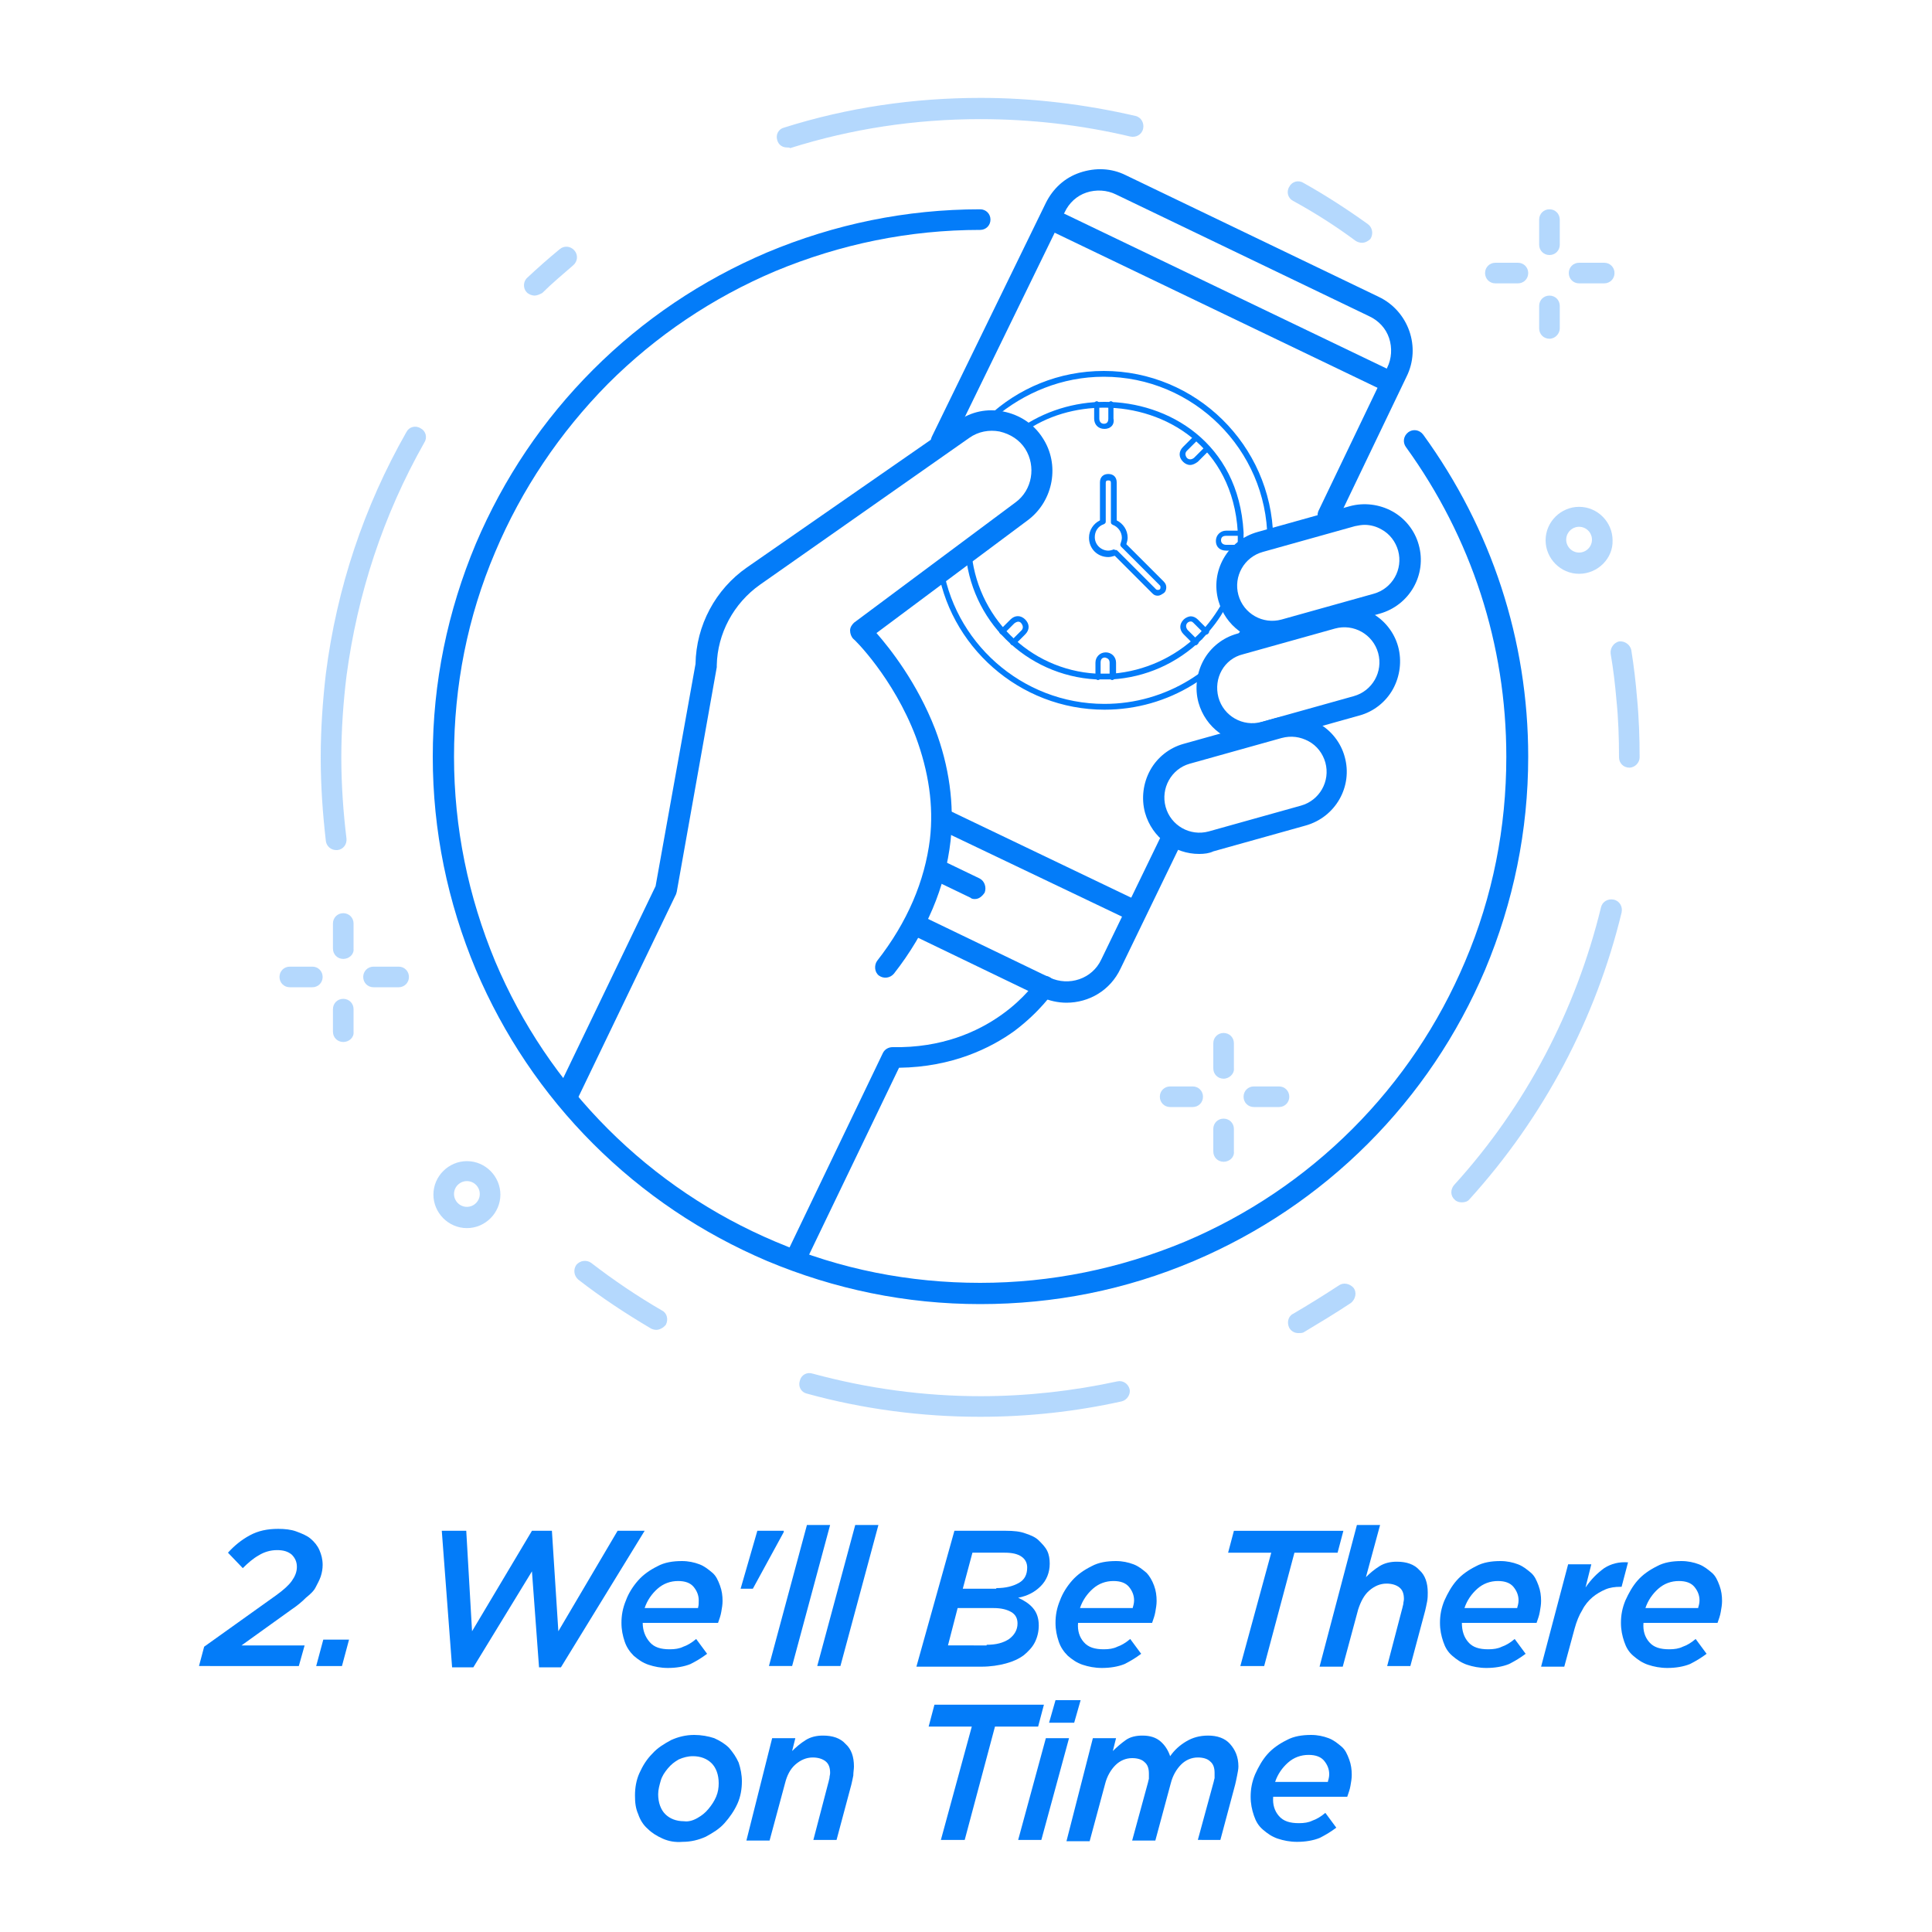 <?xml version="1.0" encoding="utf-8"?>
<!-- Generator: Adobe Illustrator 24.1.1, SVG Export Plug-In . SVG Version: 6.00 Build 0)  -->
<svg version="1.1" id="Layer_1" xmlns="http://www.w3.org/2000/svg" xmlns:xlink="http://www.w3.org/1999/xlink" x="0px" y="0px"
	 viewBox="0 0 300 300" style="enable-background:new 0 0 300 300;" xml:space="preserve">
<style type="text/css">
	.st0{fill:#037CF9;}
	.st1{opacity:0.3;}
</style>
<g>
	<path class="st0" d="M31.7,255.7l11.2-8c1.1-0.8,1.9-1.5,2.4-2.2c0.5-0.7,0.8-1.4,0.8-2.2c0-0.8-0.3-1.4-0.8-1.9
		c-0.6-0.5-1.3-0.7-2.3-0.7c-1,0-2,0.3-2.8,0.8c-0.9,0.5-1.7,1.2-2.5,2l-2.3-2.4c1-1.1,2.1-2,3.4-2.7c1.3-0.7,2.7-1,4.4-1
		c1,0,2,0.1,2.8,0.4c0.8,0.3,1.6,0.6,2.2,1.1s1.1,1.1,1.4,1.8s0.5,1.4,0.5,2.3c0,0.6-0.1,1.2-0.3,1.8c-0.2,0.6-0.5,1.1-0.8,1.7
		s-0.9,1.1-1.5,1.6c-0.6,0.6-1.3,1.2-2.2,1.8l-7.8,5.6h9.8l-0.9,3.2H30.9L31.7,255.7z"/>
	<path class="st0" d="M50.2,254.6h4l-1.1,4.1h-4L50.2,254.6z"/>
	<path class="st0" d="M68.6,237.7h3.8l0.9,15.6l9.3-15.6h3.1l1,15.6l9.2-15.6h4.2l-13,21.2h-3.4l-1.1-14.9l-9.1,14.9h-3.3
		L68.6,237.7z"/>
	<path class="st0" d="M100.9,255c0.7,0.8,1.7,1.1,3.1,1.1c0.8,0,1.5-0.1,2.1-0.4c0.6-0.2,1.3-0.6,2-1.2l1.7,2.3
		c-0.8,0.6-1.6,1.1-2.6,1.6c-1,0.4-2.2,0.6-3.5,0.6c-1.1,0-2.1-0.2-3-0.5c-0.9-0.3-1.6-0.8-2.3-1.4c-0.6-0.6-1.1-1.3-1.4-2.2
		c-0.3-0.9-0.5-1.8-0.5-2.9c0-1.2,0.2-2.3,0.7-3.5c0.4-1.1,1.1-2.2,1.9-3.1c0.8-0.9,1.8-1.6,3-2.2c1.1-0.6,2.4-0.8,3.8-0.8
		c1,0,1.9,0.2,2.7,0.5c0.8,0.3,1.4,0.8,2,1.3s0.9,1.2,1.2,2c0.3,0.8,0.4,1.6,0.4,2.4c0,0.6-0.1,1.1-0.2,1.7
		c-0.1,0.6-0.3,1.1-0.5,1.7H99.8C99.8,253.2,100.2,254.2,100.9,255z M108.4,249.6c0.1-0.3,0.1-0.7,0.1-1.1c0-0.8-0.3-1.5-0.8-2.1
		c-0.5-0.6-1.3-0.9-2.4-0.9c-1.2,0-2.3,0.4-3.2,1.2c-0.9,0.8-1.6,1.8-2,3H108.4z"/>
	<path class="st0" d="M117.6,237.7h4.1l0,0.2l-4.8,8.8H115L117.6,237.7z"/>
	<path class="st0" d="M125.3,236.8h3.6l-5.9,21.9h-3.6L125.3,236.8z"/>
	<path class="st0" d="M132.8,236.8h3.6l-5.9,21.9h-3.6L132.8,236.8z"/>
	<path class="st0" d="M148.2,237.7h8c1.2,0,2.2,0.1,3,0.4c0.9,0.3,1.6,0.6,2.1,1.1s1,1,1.3,1.6c0.3,0.6,0.4,1.3,0.4,2
		c0,1.4-0.5,2.6-1.4,3.5c-0.9,0.9-2,1.5-3.5,1.8c0.9,0.4,1.7,0.9,2.3,1.6s0.9,1.6,0.9,2.7c0,0.9-0.2,1.8-0.6,2.6
		c-0.4,0.8-1,1.4-1.7,2c-0.8,0.6-1.7,1-2.8,1.3c-1.1,0.3-2.4,0.5-3.8,0.5h-10.1L148.2,237.7z M153.2,255.4c1.5,0,2.6-0.3,3.5-0.9
		c0.8-0.6,1.3-1.4,1.3-2.4c0-0.8-0.3-1.4-1-1.8c-0.7-0.4-1.6-0.6-2.7-0.6h-5.6l-1.5,5.8H153.2z M154.7,246.6c1.5,0,2.6-0.3,3.5-0.8
		s1.3-1.3,1.3-2.4c0-0.7-0.3-1.3-0.9-1.7s-1.4-0.6-2.6-0.6h-5l-1.5,5.6H154.7z"/>
	<path class="st0" d="M168.3,255c0.7,0.8,1.7,1.1,3.1,1.1c0.8,0,1.5-0.1,2.1-0.4c0.6-0.2,1.3-0.6,2-1.2l1.7,2.3
		c-0.8,0.6-1.6,1.1-2.6,1.6c-1,0.4-2.2,0.6-3.5,0.6c-1.1,0-2.1-0.2-3-0.5s-1.6-0.8-2.3-1.4c-0.6-0.6-1.1-1.3-1.4-2.2
		c-0.3-0.9-0.5-1.8-0.5-2.9c0-1.2,0.2-2.3,0.7-3.5c0.4-1.1,1.1-2.2,1.9-3.1s1.8-1.6,3-2.2c1.1-0.6,2.4-0.8,3.8-0.8
		c1,0,1.9,0.2,2.7,0.5c0.8,0.3,1.4,0.8,2,1.3c0.5,0.5,0.9,1.2,1.2,2c0.3,0.8,0.4,1.6,0.4,2.4c0,0.6-0.1,1.1-0.2,1.7
		c-0.1,0.6-0.3,1.1-0.5,1.7h-11.5C167.3,253.2,167.6,254.2,168.3,255z M175.9,249.6c0.1-0.3,0.2-0.7,0.2-1.1c0-0.8-0.3-1.5-0.8-2.1
		c-0.5-0.6-1.3-0.9-2.4-0.9c-1.2,0-2.3,0.4-3.2,1.2c-0.9,0.8-1.6,1.8-2,3H175.9z"/>
	<path class="st0" d="M197.4,241.1h-6.7l0.9-3.4h17l-0.9,3.4H201l-4.7,17.6h-3.7L197.4,241.1z"/>
	<path class="st0" d="M210.7,236.8h3.6l-2.2,8.1c0.6-0.6,1.3-1.2,2.1-1.7c0.8-0.5,1.7-0.7,2.7-0.7c1.5,0,2.7,0.4,3.5,1.3
		c0.9,0.8,1.3,2,1.3,3.5c0,0.4,0,0.9-0.1,1.4c-0.1,0.5-0.2,1-0.3,1.4l-2.3,8.6h-3.6l2.3-8.8c0.1-0.3,0.1-0.5,0.2-0.8
		c0-0.3,0.1-0.5,0.1-0.8c0-0.8-0.2-1.4-0.7-1.8c-0.5-0.4-1.2-0.6-2-0.6c-1,0-1.9,0.4-2.7,1.1c-0.8,0.7-1.3,1.7-1.7,2.9l-2.4,8.9
		h-3.6L210.7,236.8z"/>
	<path class="st0" d="M228,255c0.7,0.8,1.7,1.1,3.1,1.1c0.8,0,1.5-0.1,2.1-0.4c0.6-0.2,1.3-0.6,2-1.2l1.7,2.3
		c-0.8,0.6-1.6,1.1-2.6,1.6c-1,0.4-2.2,0.6-3.5,0.6c-1.1,0-2.1-0.2-3-0.5c-0.9-0.3-1.6-0.8-2.3-1.4s-1.1-1.3-1.4-2.2
		c-0.3-0.9-0.5-1.8-0.5-2.9c0-1.2,0.2-2.3,0.7-3.5c0.5-1.1,1.1-2.2,1.9-3.1s1.8-1.6,3-2.2c1.1-0.6,2.4-0.8,3.8-0.8
		c1,0,1.9,0.2,2.7,0.5c0.8,0.3,1.4,0.8,2,1.3s0.9,1.2,1.2,2s0.4,1.6,0.4,2.4c0,0.6-0.1,1.1-0.2,1.7c-0.1,0.6-0.3,1.1-0.5,1.7H227
		C227,253.2,227.3,254.2,228,255z M235.6,249.6c0.1-0.3,0.2-0.7,0.2-1.1c0-0.8-0.3-1.5-0.8-2.1c-0.5-0.6-1.3-0.9-2.4-0.9
		c-1.2,0-2.3,0.4-3.2,1.2c-0.9,0.8-1.6,1.8-2,3H235.6z"/>
	<path class="st0" d="M243.5,242.9h3.6l-0.9,3.6c0.9-1.3,1.8-2.2,2.9-3c1.1-0.7,2.3-1,3.7-0.9l-1,3.8h-0.2c-0.8,0-1.6,0.1-2.3,0.4
		c-0.7,0.3-1.4,0.7-2,1.2c-0.6,0.5-1.2,1.2-1.6,2c-0.5,0.8-0.9,1.8-1.2,2.9l-1.6,5.9h-3.6L243.5,242.9z"/>
	<path class="st0" d="M256.1,255c0.7,0.8,1.7,1.1,3.1,1.1c0.8,0,1.5-0.1,2.1-0.4c0.6-0.2,1.3-0.6,2-1.2l1.7,2.3
		c-0.8,0.6-1.6,1.1-2.6,1.6c-1,0.4-2.2,0.6-3.5,0.6c-1.1,0-2.1-0.2-3-0.5c-0.9-0.3-1.6-0.8-2.3-1.4s-1.1-1.3-1.4-2.2
		c-0.3-0.9-0.5-1.8-0.5-2.9c0-1.2,0.2-2.3,0.7-3.5c0.5-1.1,1.1-2.2,1.9-3.1s1.8-1.6,3-2.2c1.1-0.6,2.4-0.8,3.8-0.8
		c1,0,1.9,0.2,2.7,0.5c0.8,0.3,1.4,0.8,2,1.3s0.9,1.2,1.2,2s0.4,1.6,0.4,2.4c0,0.6-0.1,1.1-0.2,1.7c-0.1,0.6-0.3,1.1-0.5,1.7h-11.5
		C255.1,253.2,255.4,254.2,256.1,255z M263.7,249.6c0.1-0.3,0.2-0.7,0.2-1.1c0-0.8-0.3-1.5-0.8-2.1c-0.5-0.6-1.3-0.9-2.4-0.9
		c-1.2,0-2.3,0.4-3.2,1.2c-0.9,0.8-1.6,1.8-2,3H263.7z"/>
	<path class="st0" d="M102.9,285.5c-0.9-0.4-1.7-0.9-2.3-1.5c-0.7-0.6-1.2-1.4-1.5-2.3c-0.4-0.9-0.5-1.8-0.5-2.9
		c0-1.2,0.2-2.4,0.7-3.5s1.1-2.1,2-3c0.8-0.9,1.8-1.5,2.9-2.1c1.1-0.5,2.3-0.8,3.6-0.8c1.1,0,2.2,0.2,3.1,0.5
		c0.9,0.4,1.7,0.9,2.3,1.5c0.6,0.7,1.1,1.4,1.5,2.3c0.3,0.9,0.5,1.9,0.5,2.9c0,1.2-0.2,2.4-0.7,3.5c-0.5,1.1-1.2,2.1-2,3
		c-0.8,0.9-1.8,1.5-2.9,2.1c-1.1,0.5-2.3,0.8-3.6,0.8C104.8,286.1,103.8,285.9,102.9,285.5z M108.3,282.3c0.7-0.4,1.2-0.8,1.7-1.4
		c0.5-0.6,0.9-1.2,1.2-1.9s0.4-1.4,0.4-2.1c0-1.3-0.4-2.4-1.1-3.1s-1.7-1.1-2.9-1.1c-0.8,0-1.5,0.2-2.2,0.5
		c-0.7,0.4-1.2,0.8-1.7,1.4c-0.5,0.6-0.9,1.2-1.1,1.9s-0.4,1.4-0.4,2.1c0,1.3,0.4,2.4,1.1,3.1s1.7,1.1,2.9,1.1
		C106.9,282.9,107.6,282.7,108.3,282.3z"/>
	<path class="st0" d="M119.9,269.9h3.6l-0.5,2c0.6-0.6,1.3-1.2,2.1-1.7c0.8-0.5,1.7-0.7,2.7-0.7c1.5,0,2.7,0.4,3.5,1.3
		c0.9,0.8,1.3,2,1.3,3.5c0,0.4-0.1,0.9-0.1,1.4c-0.1,0.5-0.2,1-0.3,1.4l-2.3,8.6h-3.6l2.3-8.8c0.1-0.3,0.1-0.5,0.2-0.8
		c0-0.3,0.1-0.5,0.1-0.8c0-0.8-0.2-1.4-0.7-1.8c-0.5-0.4-1.2-0.6-2-0.6c-1,0-1.9,0.4-2.7,1.1c-0.8,0.7-1.3,1.7-1.6,2.9l-2.4,8.9
		h-3.6L119.9,269.9z"/>
	<path class="st0" d="M150.9,268.1h-6.7l0.9-3.4h17l-0.9,3.4h-6.7l-4.7,17.6h-3.7L150.9,268.1z"/>
	<path class="st0" d="M162.4,269.9h3.6l-4.3,15.8h-3.6L162.4,269.9z M163.9,264h3.9l-1,3.5h-3.9L163.9,264z"/>
	<path class="st0" d="M169.7,269.9h3.6l-0.5,2c0.6-0.6,1.3-1.2,2-1.7c0.7-0.5,1.6-0.7,2.6-0.7c1.2,0,2.1,0.3,2.8,0.9
		s1.2,1.4,1.5,2.3c0.7-1,1.5-1.7,2.5-2.3c1-0.6,2.1-0.9,3.4-0.9c1.4,0,2.6,0.4,3.4,1.3c0.8,0.9,1.3,2,1.3,3.5c0,0.4-0.1,0.9-0.2,1.4
		c-0.1,0.5-0.2,1-0.3,1.4l-2.3,8.6H186l2.4-8.8c0.1-0.3,0.1-0.5,0.2-0.8c0-0.3,0-0.5,0-0.8c0-0.8-0.2-1.4-0.7-1.8
		c-0.4-0.4-1.1-0.6-1.9-0.6c-1,0-1.9,0.4-2.6,1.1c-0.7,0.7-1.3,1.7-1.6,2.9l-2.4,8.9h-3.6l2.4-8.8c0.1-0.3,0.1-0.5,0.2-0.8
		c0-0.3,0-0.5,0-0.8c0-0.8-0.2-1.4-0.7-1.8c-0.4-0.4-1.1-0.6-1.9-0.6c-1,0-1.9,0.4-2.6,1.1c-0.7,0.7-1.3,1.7-1.6,2.9l-2.4,8.9h-3.6
		L169.7,269.9z"/>
	<path class="st0" d="M198.6,282c0.7,0.8,1.7,1.1,3.1,1.1c0.8,0,1.5-0.1,2.1-0.4c0.6-0.2,1.3-0.6,2-1.2l1.7,2.3
		c-0.8,0.6-1.6,1.1-2.6,1.6c-1,0.4-2.2,0.6-3.5,0.6c-1.1,0-2.1-0.2-3-0.5c-0.9-0.3-1.6-0.8-2.3-1.4s-1.1-1.3-1.4-2.2
		c-0.3-0.9-0.5-1.8-0.5-2.9c0-1.2,0.2-2.3,0.7-3.5c0.5-1.1,1.1-2.2,1.9-3.1s1.8-1.6,3-2.2c1.1-0.6,2.4-0.8,3.8-0.8
		c1,0,1.9,0.2,2.7,0.5c0.8,0.3,1.4,0.8,2,1.3s0.9,1.2,1.2,2s0.4,1.6,0.4,2.4c0,0.6-0.1,1.1-0.2,1.7c-0.1,0.6-0.3,1.1-0.5,1.7h-11.5
		C197.6,280.2,197.9,281.2,198.6,282z M206.2,276.6c0.1-0.3,0.2-0.7,0.2-1.1c0-0.8-0.3-1.5-0.8-2.1c-0.5-0.6-1.3-0.9-2.4-0.9
		c-1.2,0-2.3,0.4-3.2,1.2c-0.9,0.8-1.6,1.8-2,3H206.2z"/>
</g>
<g>
	<g>
		<g>
			<path class="st0" d="M206.2,81.8c-0.2,0-0.5,0-0.7-0.2c-0.8-0.4-1.1-1.4-0.8-2.2l10.7-22.3c0.7-1.4,0.8-3.1,0.3-4.6
				c-0.5-1.5-1.6-2.7-3.1-3.4l-39.3-18.9c-1.4-0.7-3.1-0.8-4.6-0.3c-1.5,0.5-2.7,1.6-3.4,3.1l-17.7,36.3c-0.4,0.8-1.4,1.1-2.2,0.7
				c-0.8-0.4-1.1-1.4-0.7-2.2l17.7-36.3c1.1-2.2,2.9-3.9,5.3-4.7s4.9-0.7,7.1,0.4l39.3,18.9c4.6,2.2,6.6,7.8,4.3,12.4l-10.7,22.3
				C207.4,81.5,206.8,81.8,206.2,81.8z"/>
			<path class="st0" d="M165.6,155.7c-1.3,0-2.7-0.3-4-0.9l-19.7-9.5c-0.8-0.4-1.1-1.4-0.8-2.2c0.4-0.8,1.4-1.1,2.2-0.8l19.7,9.5
				c3,1.4,6.6,0.2,8-2.8l9.4-19.4c0.4-0.8,1.4-1.1,2.2-0.8c0.8,0.4,1.1,1.4,0.8,2.2l-9.4,19.4C172.4,153.8,169.1,155.7,165.6,155.7z
				"/>
			<path class="st0" d="M175.9,143c-0.2,0-0.5,0-0.7-0.2L146.3,129c-0.8-0.4-1.1-1.4-0.8-2.2c0.4-0.8,1.4-1.1,2.2-0.8l28.8,13.8
				c0.8,0.4,1.1,1.4,0.8,2.2C177,142.6,176.5,143,175.9,143z"/>
			<path class="st0" d="M215.6,60.9c-0.2,0-0.5,0-0.7-0.2l-51-24.5c-0.8-0.4-1.1-1.4-0.8-2.2c0.4-0.8,1.4-1.1,2.2-0.8l51,24.5
				c0.8,0.4,1.1,1.4,0.8,2.2C216.8,60.5,216.2,60.9,215.6,60.9z"/>
			<path class="st0" d="M151.4,139.6c-0.2,0-0.5,0-0.7-0.2l-5.4-2.6c-0.8-0.4-1.1-1.4-0.8-2.2c0.4-0.8,1.4-1.1,2.2-0.8l5.4,2.6
				c0.8,0.4,1.1,1.4,0.8,2.2C152.5,139.2,152,139.6,151.4,139.6z"/>
			<path class="st0" d="M87.9,172c-0.2,0-0.5,0-0.7-0.2c-0.8-0.4-1.1-1.4-0.8-2.2l15.4-32l6.2-34.5c0.1-6,3.1-11.6,8-15l32.7-22.7
				c2.1-1.5,4.6-2,7.1-1.5c2.5,0.5,4.7,1.9,6.1,4.1c2.7,4.1,1.7,9.7-2.2,12.7l-23.6,17.6c2.1,2.4,6.3,7.7,9.1,14.9
				c2.2,5.8,3,11.7,2.4,17.4c-0.8,7.1-3.7,14.1-8.8,20.6c-0.6,0.7-1.6,0.8-2.3,0.3s-0.8-1.6-0.3-2.3c4.7-6,7.4-12.4,8.2-18.9
				c0.6-5.2-0.2-10.5-2.2-15.9c-3.5-9.2-9.6-15.2-9.7-15.2c-0.3-0.3-0.5-0.8-0.5-1.3c0-0.5,0.3-0.9,0.6-1.2l25.1-18.7
				c2.6-1.9,3.2-5.6,1.5-8.3c-0.9-1.4-2.3-2.3-4-2.7c-1.6-0.3-3.3,0-4.7,1L118,90.8c-4.1,2.9-6.6,7.6-6.7,12.5c0,0.1,0,0.2,0,0.3
				l-6.2,34.8c0,0.1-0.1,0.3-0.1,0.4l-15.5,32.2C89.1,171.6,88.5,172,87.9,172z"/>
			<path class="st0" d="M197.6,99.7c-3.8,0-7.3-2.5-8.4-6.4l0,0c-1.3-4.6,1.4-9.4,6.1-10.7l14.3-4c2.2-0.6,4.6-0.3,6.6,0.8
				s3.5,3,4.1,5.2c1.3,4.6-1.4,9.4-6.1,10.7l-14.3,4C199.2,99.6,198.4,99.7,197.6,99.7z M211.9,81.5c-0.5,0-1,0.1-1.5,0.2l-14.3,4
				c-2.9,0.8-4.6,3.8-3.8,6.7l0,0c0.8,2.9,3.8,4.6,6.7,3.8l14.3-4c2.9-0.8,4.6-3.8,3.8-6.7c-0.4-1.4-1.3-2.6-2.6-3.3
				C213.8,81.8,212.9,81.5,211.9,81.5z"/>
			<path class="st0" d="M194.5,115.5c-3.8,0-7.3-2.5-8.4-6.4l0,0c-0.6-2.2-0.3-4.6,0.8-6.6c1.1-2,3-3.5,5.2-4.1l14.3-4
				c2.2-0.6,4.6-0.3,6.6,0.8s3.5,3,4.1,5.2c0.6,2.2,0.3,4.6-0.8,6.6c-1.1,2-3,3.5-5.2,4.1l-14.3,4
				C196,115.4,195.2,115.5,194.5,115.5z M189.2,108.3c0.8,2.9,3.8,4.6,6.7,3.8l14.3-4c2.9-0.8,4.6-3.8,3.8-6.7
				c-0.8-2.9-3.8-4.6-6.7-3.8l-14.3,4C190.1,102.3,188.4,105.3,189.2,108.3L189.2,108.3z"/>
			<path class="st0" d="M186.2,132.6c-3.8,0-7.3-2.5-8.4-6.4l0,0c-0.6-2.2-0.3-4.6,0.8-6.6c1.1-2,3-3.5,5.2-4.1l14.3-4
				c2.2-0.6,4.6-0.3,6.6,0.8c2,1.1,3.5,3,4.1,5.2c1.3,4.6-1.4,9.4-6.1,10.7l-14.3,4C187.8,132.5,187,132.6,186.2,132.6z M181,125.3
				c0.8,2.9,3.8,4.6,6.7,3.8l14.3-4c2.9-0.8,4.6-3.8,3.8-6.7c-0.4-1.4-1.3-2.6-2.6-3.3s-2.7-0.9-4.2-0.5l-14.3,4
				C181.9,119.4,180.2,122.4,181,125.3L181,125.3z"/>
			<path class="st0" d="M124.1,196.1c-0.2,0-0.5,0-0.7-0.2c-0.8-0.4-1.1-1.4-0.8-2.2l14.5-30.2c0.3-0.6,0.9-0.9,1.5-0.9
				c15.3,0.3,22.3-10.2,22.3-10.3c0.5-0.8,1.5-1,2.2-0.5c0.8,0.5,1,1.5,0.5,2.2c-0.1,0.1-2.1,3.1-6.1,6.1c-3.6,2.6-9.6,5.6-17.9,5.7
				l-14.1,29.3C125.2,195.7,124.7,196.1,124.1,196.1z"/>
		</g>
		<path class="st0" d="M152.2,202.5c-11.5,0-22.6-2.3-33.1-6.7c-10.1-4.3-19.2-10.4-27-18.2s-13.9-16.9-18.2-27
			c-4.4-10.5-6.7-21.6-6.7-33.1s2.3-22.6,6.7-33.1c4.3-10.1,10.4-19.2,18.2-27s16.9-13.9,27-18.2c10.5-4.4,21.6-6.7,33.1-6.7
			c0.9,0,1.6,0.7,1.6,1.6c0,0.9-0.7,1.6-1.6,1.6c-11,0-21.7,2.2-31.8,6.4c-9.7,4.1-18.5,10-26,17.5C86.9,67.2,81,76,76.9,85.7
			c-4.3,10.1-6.4,20.8-6.4,31.8s2.2,21.7,6.4,31.8c4.1,9.7,10,18.5,17.5,26c7.5,7.5,16.3,13.4,26,17.5c10.1,4.3,20.8,6.4,31.8,6.4
			c11,0,21.7-2.2,31.8-6.4c9.7-4.1,18.5-10,26-17.5c7.5-7.5,13.4-16.3,17.5-26c4.3-10.1,6.4-20.8,6.4-31.8c0-17.4-5.4-34-15.6-48.1
			c-0.5-0.7-0.4-1.7,0.4-2.3c0.7-0.5,1.7-0.4,2.3,0.4c10.6,14.6,16.3,31.9,16.3,50c0,11.5-2.3,22.6-6.7,33.1
			c-4.3,10.1-10.4,19.2-18.2,27c-7.8,7.8-16.9,13.9-27,18.2C174.8,200.3,163.7,202.5,152.2,202.5z"/>
		<g class="st1">
			<g>
				<g>
					<path class="st0" d="M48.5,153.3H45c-0.9,0-1.6-0.7-1.6-1.6c0-0.9,0.7-1.6,1.6-1.6h3.5c0.9,0,1.6,0.7,1.6,1.6
						C50.1,152.6,49.4,153.3,48.5,153.3z"/>
					<path class="st0" d="M61.9,153.3H58c-0.9,0-1.6-0.7-1.6-1.6c0-0.9,0.7-1.6,1.6-1.6h3.9c0.9,0,1.6,0.7,1.6,1.6
						C63.5,152.6,62.8,153.3,61.9,153.3z"/>
				</g>
				<g>
					<path class="st0" d="M53.3,161.8c-0.9,0-1.6-0.7-1.6-1.6v-3.5c0-0.9,0.7-1.6,1.6-1.6c0.9,0,1.6,0.7,1.6,1.6v3.5
						C55,161.1,54.2,161.8,53.3,161.8z"/>
					<path class="st0" d="M53.3,148.9c-0.9,0-1.6-0.7-1.6-1.6v-3.9c0-0.9,0.7-1.6,1.6-1.6c0.9,0,1.6,0.7,1.6,1.6v3.9
						C55,148.2,54.2,148.9,53.3,148.9z"/>
				</g>
			</g>
			<g>
				<g>
					<path class="st0" d="M185.2,171.9h-3.5c-0.9,0-1.6-0.7-1.6-1.6c0-0.9,0.7-1.6,1.6-1.6h3.5c0.9,0,1.6,0.7,1.6,1.6
						S186.1,171.9,185.2,171.9z"/>
					<path class="st0" d="M198.6,171.9h-3.9c-0.9,0-1.6-0.7-1.6-1.6c0-0.9,0.7-1.6,1.6-1.6h3.9c0.9,0,1.6,0.7,1.6,1.6
						S199.5,171.9,198.6,171.9z"/>
				</g>
				<g>
					<path class="st0" d="M190,180.4c-0.9,0-1.6-0.7-1.6-1.6v-3.5c0-0.9,0.7-1.6,1.6-1.6c0.9,0,1.6,0.7,1.6,1.6v3.5
						C191.7,179.7,190.9,180.4,190,180.4z"/>
					<path class="st0" d="M190,167.5c-0.9,0-1.6-0.7-1.6-1.6V162c0-0.9,0.7-1.6,1.6-1.6c0.9,0,1.6,0.7,1.6,1.6v3.9
						C191.7,166.7,190.9,167.5,190,167.5z"/>
				</g>
			</g>
			<g>
				<g>
					<path class="st0" d="M235.7,44h-3.5c-0.9,0-1.6-0.7-1.6-1.6s0.7-1.6,1.6-1.6h3.5c0.9,0,1.6,0.7,1.6,1.6S236.6,44,235.7,44z"/>
					<path class="st0" d="M249.1,44h-3.9c-0.9,0-1.6-0.7-1.6-1.6s0.7-1.6,1.6-1.6h3.9c0.9,0,1.6,0.7,1.6,1.6S250,44,249.1,44z"/>
				</g>
				<g>
					<path class="st0" d="M240.6,52.6c-0.9,0-1.6-0.7-1.6-1.6v-3.5c0-0.9,0.7-1.6,1.6-1.6c0.9,0,1.6,0.7,1.6,1.6v3.5
						C242.2,51.8,241.5,52.6,240.6,52.6z"/>
					<path class="st0" d="M240.6,39.6c-0.9,0-1.6-0.7-1.6-1.6v-3.9c0-0.9,0.7-1.6,1.6-1.6c0.9,0,1.6,0.7,1.6,1.6V38
						C242.2,38.9,241.5,39.6,240.6,39.6z"/>
				</g>
			</g>
			<path class="st0" d="M72.5,190.7c-2.9,0-5.2-2.4-5.2-5.2c0-2.9,2.4-5.2,5.2-5.2c2.9,0,5.2,2.4,5.2,5.2
				C77.7,188.3,75.4,190.7,72.5,190.7z M72.5,183.4c-1.1,0-2,0.9-2,2s0.9,2,2,2s2-0.9,2-2S73.6,183.4,72.5,183.4z"/>
			<path class="st0" d="M245.2,89.1c-2.9,0-5.2-2.4-5.2-5.2c0-2.9,2.4-5.2,5.2-5.2c2.9,0,5.2,2.4,5.2,5.2
				C250.5,86.7,248.1,89.1,245.2,89.1z M245.2,81.8c-1.1,0-2,0.9-2,2s0.9,2,2,2c1.1,0,2-0.9,2-2S246.3,81.8,245.2,81.8z"/>
		</g>
		<g class="st1">
			<path class="st0" d="M211.5,37.7c-0.3,0-0.7-0.1-1-0.3c-3.1-2.3-6.4-4.4-9.7-6.2c-0.8-0.4-1.1-1.4-0.6-2.2
				c0.4-0.8,1.4-1.1,2.2-0.6c3.4,1.9,6.8,4.1,10,6.4c0.7,0.5,0.9,1.5,0.4,2.3C212.5,37.4,212,37.7,211.5,37.7z"/>
			<path class="st0" d="M122.2,22.9c-0.7,0-1.3-0.4-1.5-1.1c-0.3-0.9,0.2-1.8,1.1-2c9.8-3.1,20.1-4.6,30.5-4.6c8.1,0,16.2,1,24,2.8
				c0.9,0.2,1.4,1.1,1.2,2c-0.2,0.9-1.1,1.4-2,1.2c-7.6-1.8-15.4-2.7-23.3-2.7c-10.1,0-20,1.5-29.5,4.5
				C122.6,22.9,122.4,22.9,122.2,22.9z"/>
			<path class="st0" d="M83,45.9c-0.4,0-0.9-0.2-1.2-0.5c-0.6-0.6-0.6-1.7,0.1-2.3c1.6-1.5,3.3-3,5-4.4c0.7-0.6,1.7-0.5,2.3,0.2
				c0.6,0.7,0.5,1.7-0.2,2.3c-1.6,1.4-3.3,2.8-4.8,4.3C83.8,45.7,83.4,45.9,83,45.9z"/>
			<path class="st0" d="M52.2,132c-0.8,0-1.5-0.6-1.6-1.4c-0.5-4.3-0.8-8.7-0.8-13c0-4.3,0.3-8.7,0.8-13
				c1.7-13.3,5.9-25.9,12.5-37.5c0.4-0.8,1.4-1.1,2.2-0.6c0.8,0.4,1.1,1.4,0.6,2.2C59.5,80,55.5,92.2,53.8,105
				c-0.5,4.1-0.8,8.4-0.8,12.6c0,4.2,0.3,8.5,0.8,12.6c0.1,0.9-0.5,1.7-1.4,1.8C52.4,132,52.3,132,52.2,132z"/>
			<path class="st0" d="M101.9,206.5c-0.3,0-0.6-0.1-0.8-0.2c-3.9-2.3-7.7-4.8-11.3-7.6c-0.7-0.6-0.8-1.6-0.3-2.3
				c0.6-0.7,1.6-0.8,2.3-0.3c3.5,2.7,7.2,5.2,11,7.4c0.8,0.4,1,1.4,0.6,2.2C103,206.2,102.4,206.5,101.9,206.5z"/>
			<path class="st0" d="M152.2,220c-9.1,0-18.2-1.2-26.9-3.6c-0.9-0.2-1.4-1.1-1.1-2c0.2-0.9,1.1-1.4,2-1.1
				c8.5,2.3,17.2,3.5,26.1,3.5c7.1,0,14.3-0.8,21.2-2.3c0.9-0.2,1.7,0.4,1.9,1.2s-0.4,1.7-1.2,1.9C167,219.2,159.6,220,152.2,220z"
				/>
			<path class="st0" d="M201.6,207c-0.6,0-1.1-0.3-1.4-0.8c-0.4-0.8-0.2-1.8,0.6-2.2c2.4-1.4,4.8-2.9,7.1-4.4
				c0.7-0.5,1.7-0.3,2.3,0.4c0.5,0.7,0.3,1.7-0.4,2.3c-2.4,1.6-4.9,3.1-7.4,4.6C202.2,207,201.9,207,201.6,207z"/>
			<path class="st0" d="M227,186.7c-0.4,0-0.8-0.1-1.1-0.4c-0.7-0.6-0.7-1.6-0.1-2.3c11.1-12.2,18.9-27.1,22.8-43.1
				c0.2-0.9,1.1-1.4,2-1.2c0.9,0.2,1.4,1.1,1.2,2c-4,16.5-12.1,31.8-23.6,44.5C227.9,186.6,227.4,186.7,227,186.7z"/>
			<path class="st0" d="M253,119.2c-0.9,0-1.6-0.7-1.6-1.6c0-3-0.1-6-0.4-8.9c-0.2-2.4-0.5-4.9-0.9-7.2c-0.1-0.9,0.5-1.7,1.3-1.9
				c0.9-0.1,1.7,0.5,1.9,1.3c0.4,2.5,0.7,5,0.9,7.5c0.3,3.1,0.4,6.2,0.4,9.2C254.6,118.4,253.9,119.2,253,119.2z"/>
		</g>
	</g>
	<g>
		<g>
			<g>
				<path class="st0" d="M193.8,96c-4.3,7.9-12.7,13.3-22.3,13.3c-12.9,0-23.6-9.7-25.2-22.1c-0.3,0.1-0.6,0.2-0.8,0.3
					c1.7,12.8,12.8,22.7,26,22.7c10,0,18.7-5.6,23.1-13.8C194.3,96.2,194,96.1,193.8,96z"/>
				<path class="st0" d="M171.4,58.5c13.9,0,25.3,11.3,25.4,25.2c0.3-0.1,0.6-0.2,0.9-0.3c-0.3-14.3-12-25.8-26.3-25.8
					c-7,0-13.3,2.7-18,7.1c0.3,0,0.7,0.1,1,0.2C159,61,164.9,58.5,171.4,58.5z"/>
			</g>
			<g>
				<path class="st0" d="M189.9,93.4c-1,1.8-2.2,3.5-3.7,5c0,0,0,0-0.1,0.1c0,0-0.1,0.1-0.1,0.1l0,0c-3.6,3.5-8.3,5.6-13.2,6
					c0,0-0.1,0-0.2,0c-0.2,0-0.5,0-0.7,0c-0.1,0-0.3,0-0.4,0c-0.4,0-0.8,0-1.2,0h0c0,0-0.1,0-0.1,0c-10.4-0.6-18.7-8.9-19.4-19.4
					c0-0.1,0-0.1,0-0.2c0-0.1,0-0.1,0-0.2c-0.3,0.2-0.6,0.4-0.9,0.6c0.7,10.9,9.4,19.5,20.3,20.1c0,0,0.1,0,0.2,0c0.5,0,1,0,1.5,0
					c0.2,0,0.4,0,0.6,0c0,0,0.1,0,0.1,0c0,0,0,0,0,0c5.3-0.3,10.2-2.5,14-6.2l0,0l0,0c0.1,0,0.1-0.1,0.1-0.1
					c1.4-1.5,2.7-3.1,3.6-4.9C190.2,93.9,190,93.7,189.9,93.4z"/>
				<path class="st0" d="M171.5,63.3c9.4,0,19.9,6,20.7,19.3c0,0,0,0.1,0,0.2c0,0.4,0,0.8,0,1.2c0,0.4,0,0.7,0,1.1c0,0,0,0.1,0,0.1
					c0,0.1,0,0.2,0,0.3c0.3-0.2,0.6-0.3,0.9-0.5c0,0,0,0,0,0c0-0.3,0-0.7,0-1.1c0-0.3,0-0.7,0-1c0,0,0-0.1,0-0.2c0,0,0-0.1,0-0.1
					c-0.8-13.9-11.7-20.2-21.6-20.2c-4.6,0-9.4,1.4-13.4,4.3c0.3,0.2,0.5,0.3,0.8,0.5C162.6,64.5,167.1,63.3,171.5,63.3z"/>
			</g>
			<g>
				<path class="st0" d="M179.8,92.5c-0.4,0-0.6-0.1-0.9-0.4l-5.8-5.8c-0.3,0.1-0.7,0.2-1,0.2c-1.7,0-3-1.3-3-3
					c0-1.2,0.7-2.2,1.7-2.7v-5.9c0-0.8,0.5-1.3,1.3-1.3c0.8,0,1.3,0.5,1.3,1.3v5.9c1,0.5,1.7,1.5,1.7,2.7c0,0.3-0.1,0.7-0.2,1
					l5.8,5.8c0.3,0.3,0.4,0.6,0.4,0.9s-0.1,0.7-0.4,0.9C180.4,92.3,180.1,92.5,179.8,92.5z M173.2,85.4c0.1,0,0.2,0,0.3,0.1l6,6
					c0.1,0.1,0.2,0.1,0.3,0.1s0.2,0,0.3-0.1c0.1-0.1,0.1-0.2,0.1-0.3c0-0.1,0-0.2-0.1-0.3l-6-6c-0.1-0.1-0.2-0.3-0.1-0.5
					c0.1-0.3,0.2-0.6,0.2-0.9c0-0.9-0.6-1.7-1.4-2c-0.2-0.1-0.3-0.2-0.3-0.4v-6.1c0-0.3-0.1-0.4-0.4-0.4c-0.3,0-0.4,0.1-0.4,0.4V81
					c0,0.2-0.1,0.3-0.3,0.4c-0.9,0.3-1.4,1.1-1.4,2c0,1.2,1,2.1,2.1,2.1c0.3,0,0.6-0.1,0.9-0.2C173.1,85.4,173.1,85.4,173.2,85.4z"
					/>
			</g>
			<g>
				<path class="st0" d="M171.5,66.6c-1,0-1.6-0.7-1.6-1.6v-2.3c0-0.2,0.2-0.4,0.4-0.4c0.2,0,0.4,0.2,0.4,0.4V65
					c0,0.5,0.3,0.8,0.7,0.8c0.5,0,0.7-0.3,0.7-0.8v-2.3c0-0.2,0.2-0.4,0.4-0.4c0.2,0,0.4,0.2,0.4,0.4V65
					C173.1,66,172.4,66.6,171.5,66.6z"/>
			</g>
			<g>
				<path class="st0" d="M184.8,72.2c-0.4,0-0.8-0.2-1.1-0.5c-0.7-0.7-0.7-1.6,0-2.3l1.6-1.6c0.2-0.2,0.4-0.2,0.6,0
					c0.2,0.2,0.2,0.4,0,0.6l-1.6,1.6c-0.3,0.3-0.3,0.7,0,1.1c0.3,0.3,0.7,0.3,1.1,0l1.6-1.6c0.2-0.2,0.4-0.2,0.6,0
					c0.2,0.2,0.2,0.4,0,0.6l-1.6,1.6C185.6,72,185.2,72.2,184.8,72.2z"/>
			</g>
			<g>
				<path class="st0" d="M190.4,85.5h1.7c0.3-0.2,0.7-0.4,1-0.6c-0.1-0.2-0.2-0.3-0.4-0.3h-2.3c-0.5,0-0.8-0.3-0.8-0.7
					c0-0.5,0.3-0.7,0.8-0.7h2.3c0.2,0,0.4-0.2,0.4-0.4c0-0.2-0.2-0.4-0.4-0.4h-2.3c-0.9,0-1.6,0.7-1.6,1.6
					C188.8,84.9,189.4,85.5,190.4,85.5z"/>
			</g>
			<g>
				<path class="st0" d="M185.7,100.2c-0.1,0-0.2,0-0.3-0.1l-1.6-1.6c-0.7-0.7-0.7-1.6,0-2.3c0.3-0.3,0.8-0.5,1.1-0.5
					c0.4,0,0.8,0.2,1.1,0.5l1.6,1.6c0.2,0.2,0.2,0.4,0,0.6c-0.2,0.2-0.4,0.2-0.6,0l-1.6-1.6c-0.2-0.2-0.3-0.3-0.5-0.3
					c-0.2,0-0.4,0.1-0.5,0.2c-0.3,0.3-0.3,0.7,0,1.1l1.6,1.6c0.2,0.2,0.2,0.4,0,0.6C185.9,100.1,185.8,100.2,185.7,100.2z"/>
			</g>
			<g>
				<path class="st0" d="M172.7,105.6c-0.2,0-0.4-0.2-0.4-0.4v-2.3c0-0.5-0.3-0.7-0.7-0.8c-0.5,0-0.7,0.3-0.7,0.8v2.3
					c0,0.2-0.2,0.4-0.4,0.4c-0.2,0-0.4-0.2-0.4-0.4v-2.3c0-0.9,0.7-1.6,1.6-1.6c0.9,0,1.6,0.7,1.6,1.6v2.3
					C173.1,105.4,172.9,105.6,172.7,105.6z"/>
			</g>
			<g>
				<path class="st0" d="M157.3,100.2c-0.1,0-0.2,0-0.3-0.1c-0.2-0.2-0.2-0.4,0-0.6l1.6-1.6c0.3-0.3,0.3-0.7,0-1.1s-0.7-0.3-1.1,0
					l-1.6,1.6c-0.2,0.2-0.4,0.2-0.6,0c-0.2-0.2-0.2-0.4,0-0.6l1.6-1.6c0.7-0.7,1.6-0.7,2.3,0c0.7,0.7,0.7,1.6,0,2.3l-1.6,1.6
					C157.5,100.1,157.4,100.2,157.3,100.2z"/>
			</g>
			<g>
				<path class="st0" d="M153.6,82.7c-0.2,0.2-0.5,0.4-0.7,0.6c0.2,0.1,0.4,0.3,0.4,0.7c0,0.5-0.3,0.7-0.8,0.7H151
					c-0.4,0.2-0.7,0.5-1.1,0.7c0.1,0.1,0.2,0.2,0.3,0.2h2.3c0.9,0,1.6-0.7,1.6-1.6C154.2,83.4,154,83,153.6,82.7z"/>
			</g>
		</g>
	</g>
</g>
</svg>
